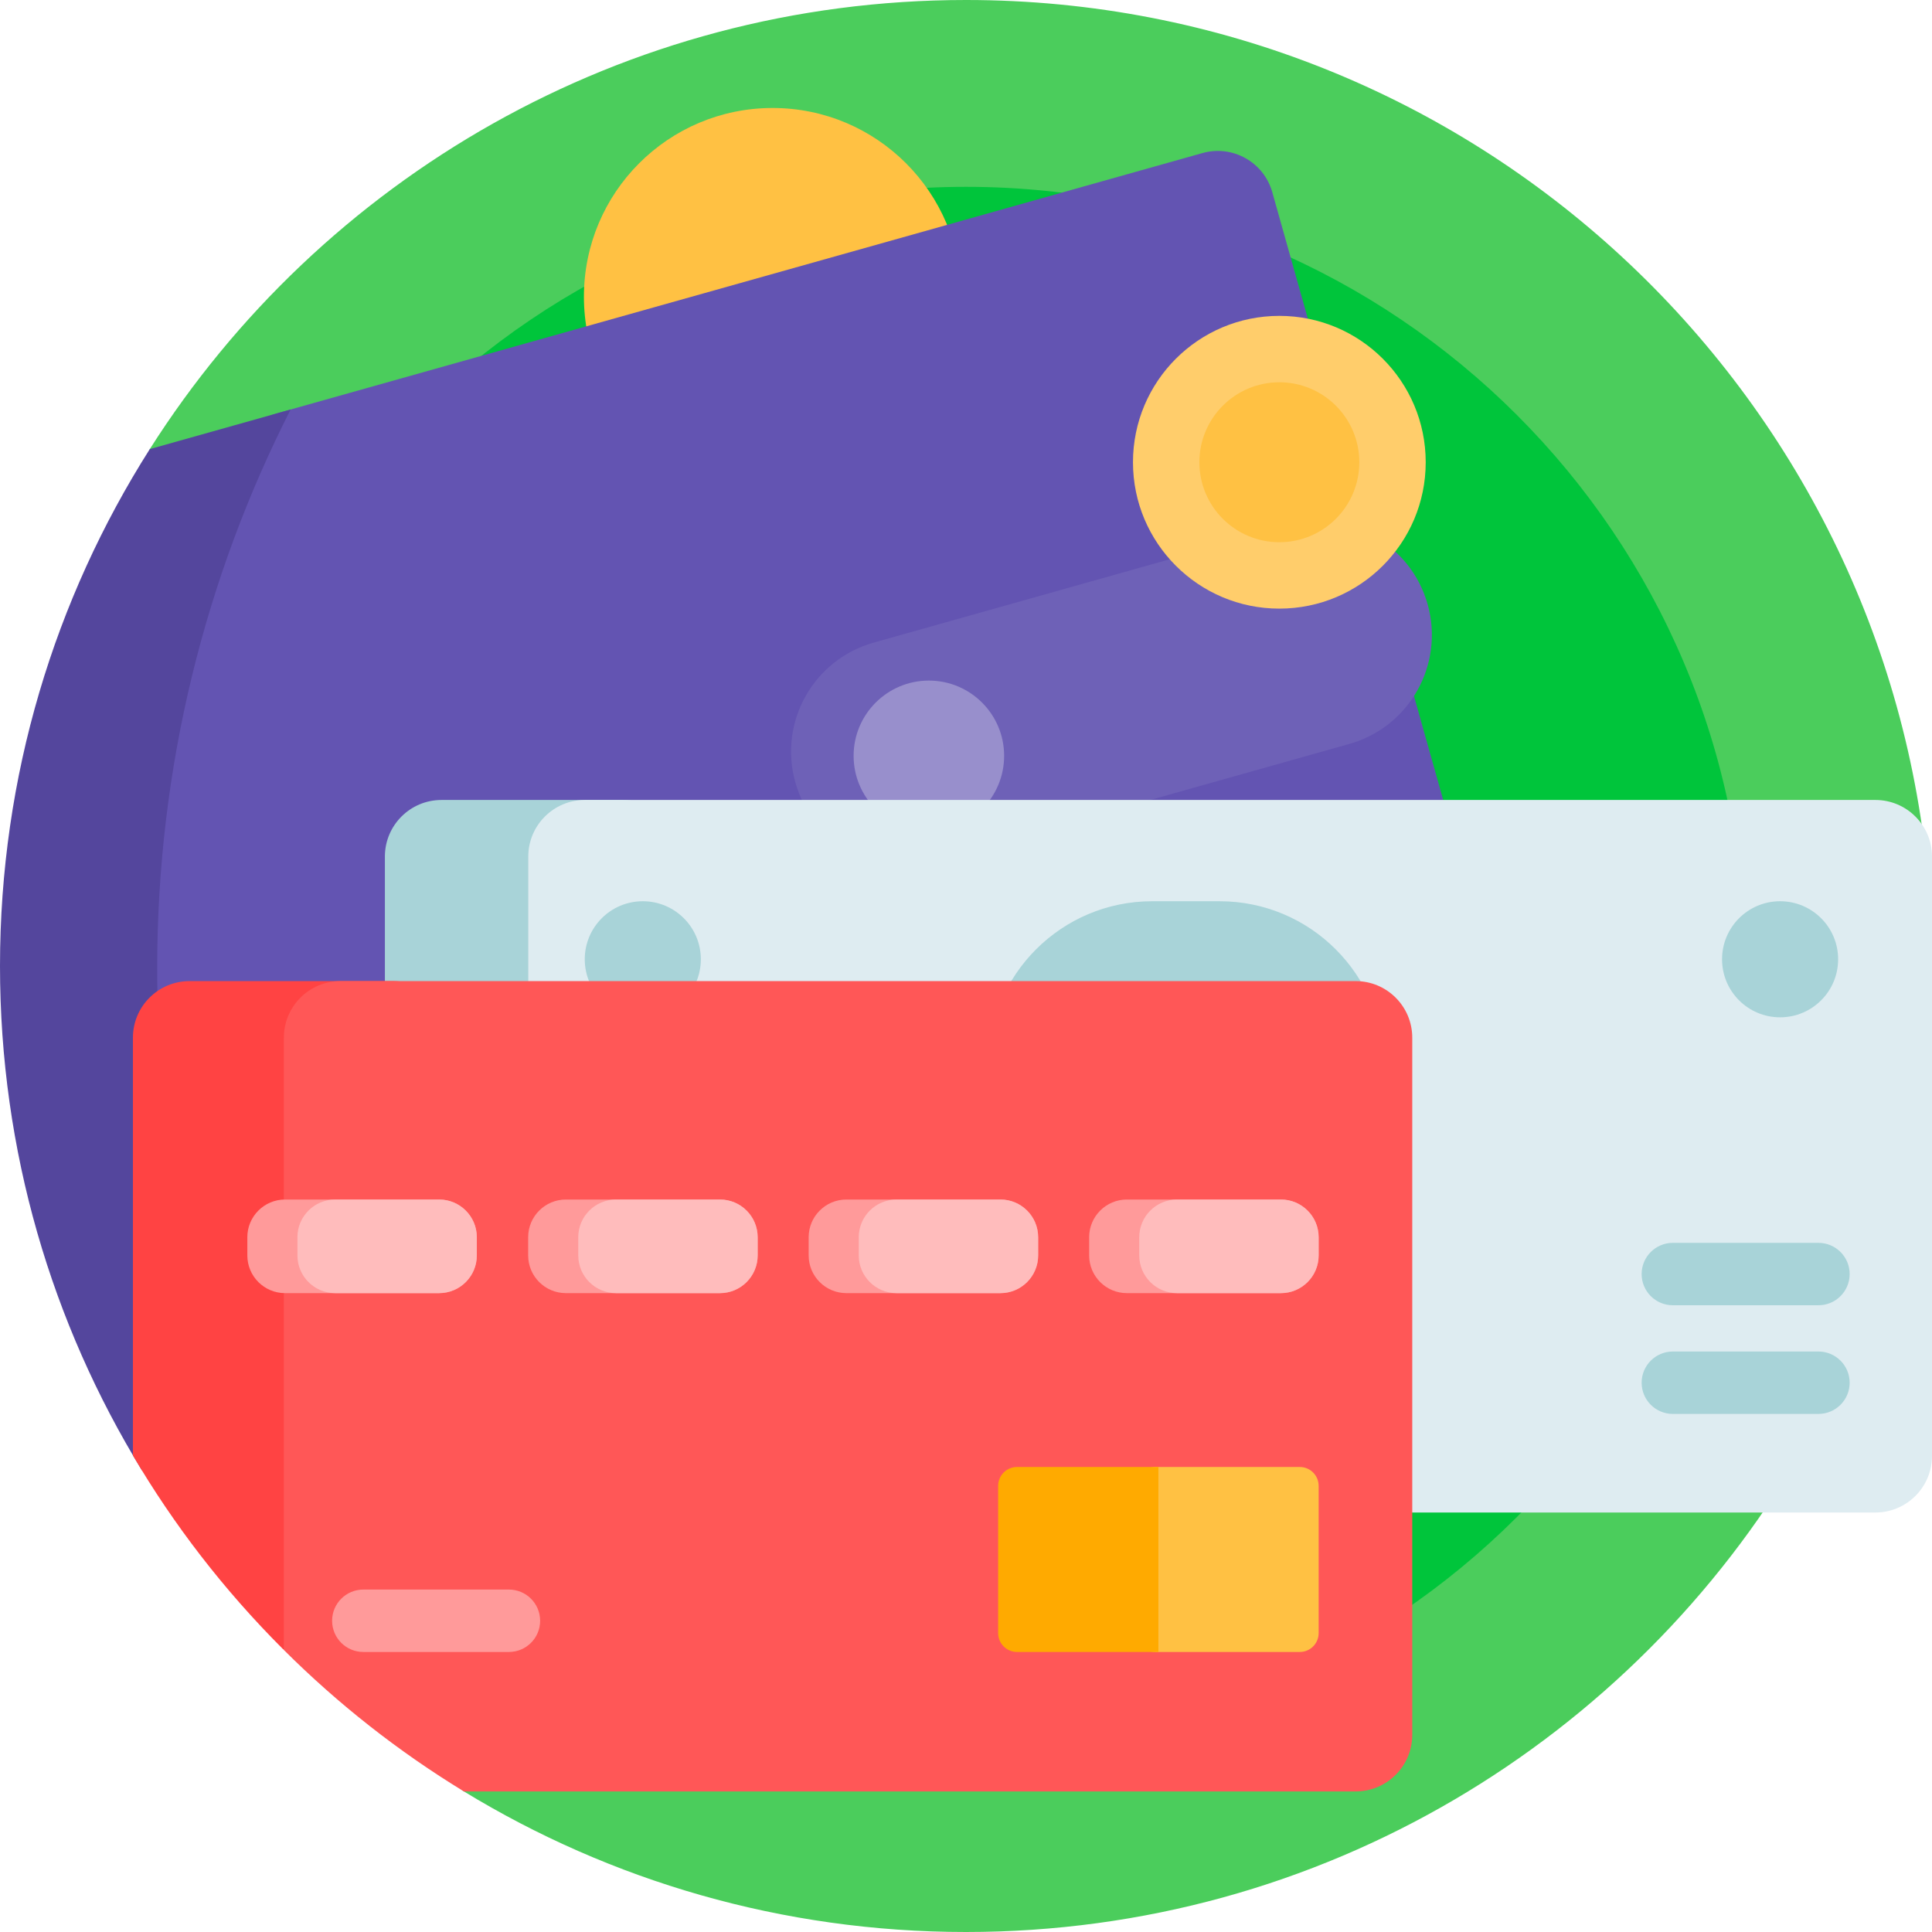 <svg id="Capa_1" enable-background="new 0 0 512 512" height="512" viewBox="0 0 512 512" width="512" xmlns="http://www.w3.org/2000/svg"><g><path d="m503.723 254.218c0 47.076-4.43 92.966-26.601 130.863-44.415 75.922-126.813 126.919-221.122 126.919-48.731 0-94.282-13.616-133.055-37.251-12.661-7.718-1.721-107.32-1.721-153.749 0-76.741-83.504-198.872-81.53-201.983 45.398-71.537 125.307-119.017 216.306-119.017 134.307 0 244.457 103.426 255.149 234.977.564 6.934-7.426 12.163-7.426 19.241z" fill="#4bcd5c"/><path d="m462.489 256c0 114.041-92.448 206.489-206.489 206.489s-206.489-92.448-206.489-206.489 92.448-206.489 206.489-206.489 206.489 92.448 206.489 206.489z" fill="#00c53b"/><path d="m254.744 78.617c0 27.614-22.386 50-50 50s-50-22.386-50-50 22.386-50 50-50c27.614 0 50 22.386 50 50z" fill="#ffc143"/><path d="m399.436 272.354c2.243 7.975-2.404 16.258-10.379 18.501l-335.059 94.225c-22.17-37.897-34.877-82.005-34.877-129.08 0-49.13 13.84-95.028 37.834-134.007 3.769-6.123 9.742-10.569 16.664-12.516l245.051-68.913c7.975-2.243 16.258 2.404 18.501 10.379z" fill="#6354b2"/><path d="m41.658 256.587c0 44.275 8.798 86.494 24.741 125.006l-28.765 8.089c-23.871-38.909-37.634-84.688-37.634-133.682 0-50.386 14.557-97.372 39.694-136.983l37.322-10.496c-22.611 44.457-35.358 94.773-35.358 148.066z" fill="#54469d"/><path d="m357.59 197.149-109.813 30.912c-15.949 4.489-32.517-4.8-37.007-20.749-4.489-15.949 4.8-32.517 20.749-37.007l109.813-30.912c15.949-4.489 32.517 4.8 37.007 20.749 4.489 15.949-4.8 32.518-20.749 37.007z" fill="#6e61b7"/><path d="m266.106 200.306c0 11.015-8.93 19.945-19.945 19.945s-19.945-8.93-19.945-19.945 8.93-19.945 19.945-19.945 19.945 8.93 19.945 19.945z" fill="#988fcc"/><path d="m179.976 227v158.83c0 8.284-6.716 15-15 15h-47.976c-8.284 0-15-6.716-15-15v-158.83c0-8.284 6.716-15 15-15h47.976c8.284 0 15 6.716 15 15z" fill="#a8d3d8"/><path d="m512 227v158.83c0 8.284-6.716 15-15 15h-342c-8.284 0-15-6.716-15-15v-158.83c0-8.284 6.716-15 15-15h342c8.284 0 15 6.716 15 15z" fill="#deecf1"/><path d="m323.204 373.992h-17.861c-24.04 0-43.528-19.488-43.528-43.528v-48.099c0-24.04 19.488-43.528 43.528-43.528h17.861c24.04 0 43.528 19.488 43.528 43.528v48.099c0 24.04-19.488 43.528-43.528 43.528zm166.974-36.354c0-4.567-3.702-8.269-8.269-8.269h-38.59c-4.567 0-8.269 3.702-8.269 8.269 0 4.567 3.702 8.269 8.269 8.269h38.59c4.567 0 8.269-3.702 8.269-8.269zm0 28.796c0-4.567-3.702-8.269-8.269-8.269h-38.59c-4.567 0-8.269 3.702-8.269 8.269 0 4.567 3.702 8.269 8.269 8.269h38.59c4.567.001 8.269-3.702 8.269-8.269zm-33.816-112.216c0 8.495 6.886 15.381 15.381 15.381s15.381-6.886 15.381-15.381-6.886-15.381-15.381-15.381c-8.494 0-15.381 6.887-15.381 15.381zm-301.395 0c0 8.495 6.886 15.381 15.381 15.381s15.381-6.886 15.381-15.381-6.886-15.381-15.381-15.381-15.381 6.887-15.381 15.381z" fill="#a8d3d8"/><path d="m377.828 122.5c0 21.423-17.367 38.79-38.789 38.79s-38.789-17.367-38.789-38.79 17.367-38.79 38.789-38.79 38.789 17.367 38.789 38.79z" fill="#ffcd6b"/><path d="m360.231 122.5c0 11.704-9.488 21.192-21.192 21.192s-21.192-9.488-21.192-21.192 9.488-21.192 21.192-21.192 21.192 9.488 21.192 21.192z" fill="#ffc143"/><path d="m74.981 437.019c-15.726-15.726-28.978-32.989-39.756-51.305v-110.713c0-8.284 6.716-15 15-15h54.021c8.284 0 15 6.716 15 15v167.128c0-.001-42.532-3.377-44.265-5.11z" fill="#ff4343"/><path d="m374.263 275v184.749c0 8.284-6.716 15-15 15h-236.318c-17.376-10.592-33.39-23.195-47.72-37.487v-162.262c0-8.284 6.716-15 15-15h269.039c8.283 0 14.999 6.716 14.999 15z" fill="#ff5757"/><path d="m134.872 437.789h-38.59c-4.567 0-8.269-3.702-8.269-8.269 0-4.567 3.702-8.269 8.269-8.269h38.59c4.567 0 8.269 3.702 8.269 8.269 0 4.566-3.702 8.269-8.269 8.269zm-18.508-119.904h-40.819c-5.523 0-10 4.477-10 10v4.808c0 5.523 4.477 10 10 10h40.819c5.523 0 10-4.477 10-10v-4.808c0-5.523-4.477-10-10-10zm84.423 10v4.808c0 5.523-4.477 10-10 10h-40.819c-5.523 0-10-4.477-10-10v-4.808c0-5.523 4.477-10 10-10h40.819c5.523 0 10 4.477 10 10zm74.334 0v4.808c0 5.523-4.477 10-10 10h-40.819c-5.523 0-10-4.477-10-10v-4.808c0-5.523 4.477-10 10-10h40.819c5.523 0 10 4.477 10 10zm74.334 0v4.808c0 5.523-4.477 10-10 10h-40.819c-5.523 0-10-4.477-10-10v-4.808c0-5.523 4.477-10 10-10h40.819c5.523 0 10 4.477 10 10z" fill="#ff9a9a"/><path d="m126.364 327.885v4.808c0 5.523-4.477 10-10 10h-27.543c-5.523 0-10-4.477-10-10v-4.808c0-5.522 4.475-9.998 9.997-10h27.545c5.524 0 10.001 4.477 10.001 10zm64.423-10h-27.542c-5.523 0-10 4.477-10 10v4.808c0 5.523 4.477 10 10 10h27.542c5.523 0 10-4.477 10-10v-4.808c0-5.523-4.477-10-10-10zm74.334 0h-27.542c-5.523 0-10 4.477-10 10v4.808c0 5.523 4.477 10 10 10h27.542c5.523 0 10-4.477 10-10v-4.808c0-5.523-4.477-10-10-10zm74.334 0h-27.542c-5.523 0-10 4.477-10 10v4.808c0 5.523 4.477 10 10 10h27.542c5.523 0 10-4.477 10-10v-4.808c0-5.523-4.477-10-10-10z" fill="#ffbcbc"/><path d="m349.455 393.767v39.021c0 2.761-2.239 5-5 5h-38.255c-2.761 0-5-2.239-5-5v-39.021c0-2.761 2.239-5 5-5h38.255c2.762 0 5 2.239 5 5z" fill="#ffc143"/><path d="m306.987 388.767v49.021h-37.468c-2.761 0-5-2.239-5-5v-39.021c0-2.761 2.239-5 5-5z" fill="#fa0"/></g></svg>